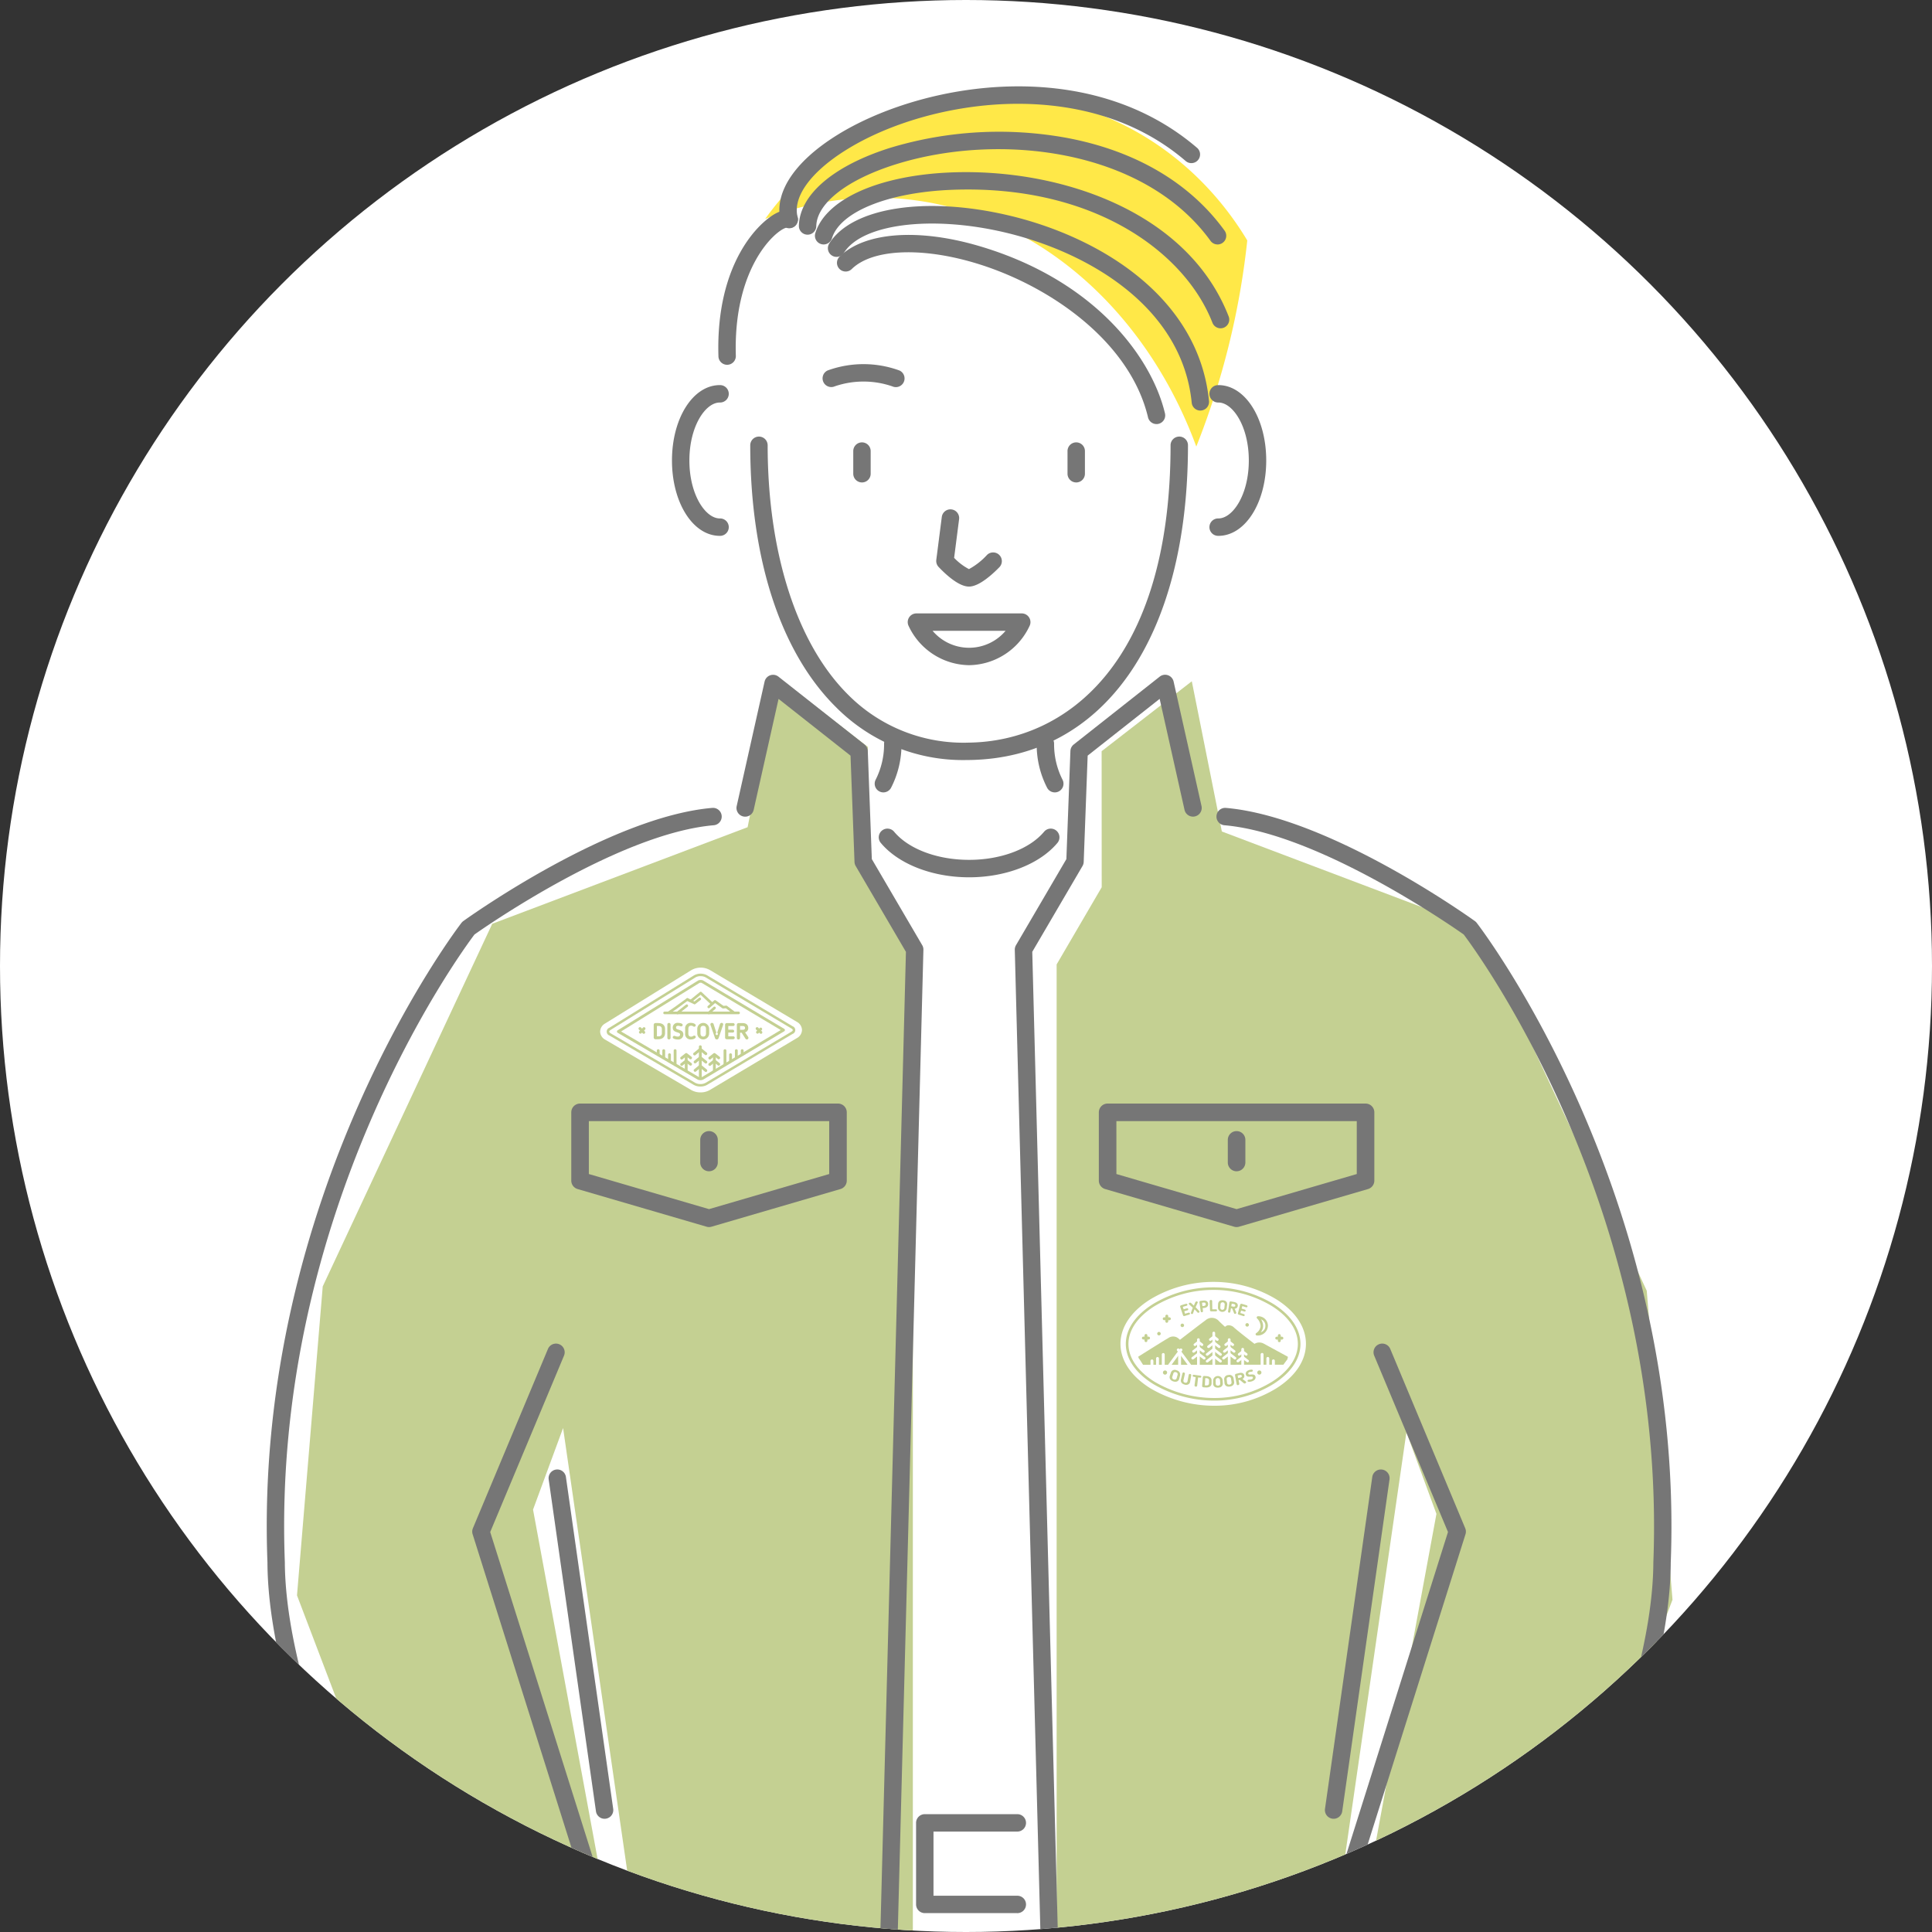 <svg xmlns="http://www.w3.org/2000/svg" xmlns:xlink="http://www.w3.org/1999/xlink" width="268" height="268" viewBox="0 0 268 268">
  <rect x="0" y="0" width="268" height="268" fill="#333333" stroke="none"/>
  <defs>
    <clipPath id="clip-path">
      <circle id="楕円形_214" data-name="楕円形 214" cx="134" cy="134" r="134" transform="translate(2425 -3358)" fill="#fff"/>
    </clipPath>
    <clipPath id="clip-path-2">
      <rect id="長方形_1536" data-name="長方形 1536" width="194.999" height="292.26" fill="none"/>
    </clipPath>
    <clipPath id="clip-path-3">
      <rect id="長方形_1874" data-name="長方形 1874" width="28.002" height="17.306" fill="none"/>
    </clipPath>
    <clipPath id="clip-path-4">
      <rect id="長方形_1875" data-name="長方形 1875" width="25.736" height="17.18" fill="none"/>
    </clipPath>
  </defs>
  <g id="グループ_2664" data-name="グループ 2664" transform="translate(-2385 3358)">
    <circle id="楕円形_309" data-name="楕円形 309" cx="134" cy="134" r="134" transform="translate(2385 -3358)" fill="#fff"/>
    <g id="マスクグループ_200" data-name="マスクグループ 200" transform="translate(-40)" clip-path="url(#clip-path)">
      <g id="グループ_2662" data-name="グループ 2662" transform="translate(1768.316 -3445.781)">
        <g id="グループ_2331" data-name="グループ 2331" transform="translate(693.684 99.76)">
          <path id="パス_2673" data-name="パス 2673" d="M134.9,106.6l.011,18.872-6.251,10.705V271.052h38.387l10.132-69.969,4.166,11.311-10.12,54.77,23.027,9.241,19.837-52.1-3.572-42.864L187,131.132l-35.422-13.394L147.41,96.9Z" transform="translate(-19.087 -14.375)" fill="#c4d092"/>
          <path id="パス_2674" data-name="パス 2674" d="M90.359,135.483v134.87H51.972L41.84,200.385,37.672,211.7l10.121,54.77-23.027,9.241L4.93,223.6,8.5,180.739l23.515-50.305,35.422-13.395L71.606,96.2l12.512,9.7-.011,18.872Z" transform="translate(-0.731 -14.272)" fill="#c4d092"/>
          <g id="グループ_2210" data-name="グループ 2210">
            <g id="グループ_2209" data-name="グループ 2209" clip-path="url(#clip-path-2)">
              <path id="パス_2675" data-name="パス 2675" d="M113.643,1.508c-13.241,0-25,6.714-32.463,17.113a41.6,41.6,0,0,1,15.344-2.954c19.9,0,36.988,14.205,44.465,34.522A108.7,108.7,0,0,0,148.061,21.6C140.809,9.524,128.109,1.508,113.643,1.508" transform="translate(-12.043 -0.224)" fill="#ffe848"/>
              <path id="パス_2677" data-name="パス 2677" d="M96.741,63.552a1.208,1.208,0,0,1-1.208-1.208V59.237a1.208,1.208,0,1,1,2.415,0v3.108a1.208,1.208,0,0,1-1.208,1.208" transform="translate(-14.172 -8.609)" fill="#767676"/>
              <path id="パス_2678" data-name="パス 2678" d="M154.795,69.571a1.208,1.208,0,1,1,0-2.415c2,0,4.221-3.3,4.221-8.04s-2.224-8.041-4.221-8.041a1.208,1.208,0,1,1,0-2.415c3.721,0,6.636,4.594,6.636,10.457s-2.915,10.455-6.636,10.455" transform="translate(-22.785 -7.219)" fill="#767676"/>
              <path id="パス_2679" data-name="パス 2679" d="M131.64,63.552a1.208,1.208,0,0,1-1.208-1.208V59.237a1.208,1.208,0,1,1,2.415,0v3.108a1.208,1.208,0,0,1-1.208,1.208" transform="translate(-19.35 -8.609)" fill="#767676"/>
              <path id="パス_2680" data-name="パス 2680" d="M108.7,101.908a24.776,24.776,0,0,1-18-7.283C83,87.032,78.754,74.1,78.754,58.213a1.208,1.208,0,0,1,2.415,0c0,15.015,4.09,27.661,11.222,34.694A22.532,22.532,0,0,0,109.1,99.491c13.517-.19,27.96-11.133,27.96-41.279a1.208,1.208,0,0,1,2.415,0c0,26.688-11.628,43.43-30.343,43.692-.143,0-.287,0-.43,0" transform="translate(-11.683 -8.457)" fill="#767676"/>
              <path id="パス_2681" data-name="パス 2681" d="M72.642,69.571c-3.721,0-6.636-4.593-6.636-10.455S68.921,48.66,72.642,48.66a1.208,1.208,0,1,1,0,2.415c-2,0-4.221,3.3-4.221,8.041s2.224,8.04,4.221,8.04a1.208,1.208,0,1,1,0,2.415" transform="translate(-9.792 -7.219)" fill="#767676"/>
              <path id="パス_2682" data-name="パス 2682" d="M100.7,48.432a1.207,1.207,0,0,1-.5-.107,12.3,12.3,0,0,0-7.979,0,1.207,1.207,0,0,1-.993-2.2,14.55,14.55,0,0,1,9.965,0,1.207,1.207,0,0,1-.5,2.308" transform="translate(-13.429 -6.712)" fill="#767676"/>
              <path id="パス_2683" data-name="パス 2683" d="M113.59,79.61c-1.421,0-3.246-1.7-4.213-2.724a1.208,1.208,0,0,1-.321-.984l.763-5.948a1.208,1.208,0,0,1,2.4.307l-.689,5.363a7.891,7.891,0,0,0,2.058,1.563,9.569,9.569,0,0,0,2.511-1.973,1.208,1.208,0,0,1,1.732,1.683c-.968,1-2.8,2.673-4.186,2.713h-.05" transform="translate(-16.177 -10.221)" fill="#767676"/>
              <path id="パス_2684" data-name="パス 2684" d="M84.863,19.653a1.209,1.209,0,0,1-1.168-.9c-1.013-3.9,1.823-8.261,7.777-11.973C103-.416,126.135-4.62,141.458,8.545a1.208,1.208,0,0,1-1.574,1.832c-8.043-6.911-17.819-8.131-24.606-7.938-8.063.229-16.485,2.616-22.529,6.385-4.924,3.07-7.436,6.553-6.718,9.318a1.209,1.209,0,0,1-1.169,1.511" transform="translate(-12.386 0)" fill="#767676"/>
              <path id="パス_2685" data-name="パス 2685" d="M144.754,23.027a1.205,1.205,0,0,1-.978-.5C134.47,9.684,114.357,7.464,100.157,11.9c-6.757,2.109-11,5.4-11.068,8.592a1.207,1.207,0,0,1-2.414-.054c.095-4.326,4.865-8.379,12.762-10.843a52.272,52.272,0,0,1,24.24-1.381c9.59,1.762,17.217,6.224,22.053,12.9a1.208,1.208,0,0,1-.976,1.916" transform="translate(-12.858 -1.097)" fill="#767676"/>
              <path id="パス_2686" data-name="パス 2686" d="M145.557,35.635a1.208,1.208,0,0,1-1.125-.769c-3.78-9.71-16.364-19.169-36.045-18.445-8.88.331-15.606,3.035-16.735,6.728a1.207,1.207,0,0,1-2.309-.705c1.451-4.749,8.892-8.06,18.954-8.436,15.026-.558,32.708,5.4,38.385,19.981a1.208,1.208,0,0,1-1.125,1.646" transform="translate(-13.246 -2.073)" fill="#767676"/>
              <path id="パス_2687" data-name="パス 2687" d="M143.069,47.866a1.206,1.206,0,0,1-1.2-1.088c-1.32-13.265-14.313-20.915-26.031-23.65-10.162-2.372-19.709-1.147-22.207,2.853A1.207,1.207,0,0,1,91.584,24.7c3.115-4.994,13.316-6.61,24.8-3.927,12.532,2.925,26.439,11.23,27.884,25.762a1.206,1.206,0,0,1-1.081,1.321,1.18,1.18,0,0,1-.122.007" transform="translate(-13.559 -2.892)" fill="#767676"/>
              <path id="パス_2688" data-name="パス 2688" d="M137.207,50.435a1.207,1.207,0,0,1-1.174-.928C133.481,38.776,121.99,30.971,111.734,28c-7.42-2.152-14.008-1.789-16.785.916a1.207,1.207,0,1,1-1.685-1.728c3.442-3.355,10.778-3.932,19.143-1.507,16.2,4.7,24.12,15.473,25.975,23.27a1.206,1.206,0,0,1-.9,1.454,1.222,1.222,0,0,1-.28.033" transform="translate(-13.782 -3.589)" fill="#767676"/>
              <path id="パス_2689" data-name="パス 2689" d="M74.776,41.615a1.207,1.207,0,0,1-1.206-1.171c-.4-13.083,5.789-18.839,8.206-19.953,1.281-.59,2.025-.279,2.425.084A1.207,1.207,0,0,1,82.969,22.6c-1.558.416-7.357,5.592-6.985,17.771a1.209,1.209,0,0,1-1.17,1.243h-.037" transform="translate(-10.911 -2.991)" fill="#767676"/>
              <path id="パス_2690" data-name="パス 2690" d="M112.918,93.027a9.4,9.4,0,0,1-8.389-5.441,1.207,1.207,0,0,1,1.083-1.74h14.611a1.208,1.208,0,0,1,1.084,1.74,9.4,9.4,0,0,1-8.39,5.441m-5.061-4.766a6.624,6.624,0,0,0,10.123,0Z" transform="translate(-15.489 -12.735)" fill="#767676"/>
              <path id="パス_2691" data-name="パス 2691" d="M161.194,272.115H126.623a1.208,1.208,0,0,1-1.207-1.176L121.844,134a1.21,1.21,0,0,1,.164-.641L129,121.412l.56-15a1.211,1.211,0,0,1,.46-.9L141.949,96.1a1.207,1.207,0,0,1,1.926.685l3.87,17.265a1.207,1.207,0,1,1-2.356.527l-3.45-15.393-9.986,7.873-.55,14.744a1.2,1.2,0,0,1-.164.565l-6.971,11.907L127.8,269.7h33.395a1.208,1.208,0,0,1,0,2.415" transform="translate(-18.076 -14.219)" fill="#767676"/>
              <path id="パス_2692" data-name="パス 2692" d="M197.089,280.682a1.2,1.2,0,0,1-.4-.069l-25.572-9a1.207,1.207,0,0,1-.75-1.5l16.442-52.143-10.235-24.465a1.207,1.207,0,1,1,2.227-.932L189.2,217.448a1.208,1.208,0,0,1,.037.829l-16.223,51.45L196.524,278c2.987-5.505,18.677-35.391,18.772-55.826,1.877-48.793-24.43-84.605-26.306-87.089-1.811-1.277-20.2-14.032-33.19-15.155a1.207,1.207,0,1,1,.208-2.405c14.275,1.233,33.715,15.112,34.535,15.7a1.2,1.2,0,0,1,.246.237c.289.369,28.89,37.553,26.92,88.762-.044,9.682-3.356,22.386-9.843,37.72a221.779,221.779,0,0,1-9.727,20.126,1.205,1.205,0,0,1-1.051.615" transform="translate(-22.949 -17.433)" fill="#767676"/>
              <path id="パス_2693" data-name="パス 2693" d="M180.959,337.47c-6.5,0-12.29-4.095-14.176-5.579-1.622.738-5.388,2.092-8.011.227-1.318-.939-2.377-4.052,4.675-14.36-1.957-.6-4.859-1.87-5.542-4.29a2.712,2.712,0,0,1,.422-2.281c1.974-3.022,10.228-5.689,15.178-6.377a1.208,1.208,0,1,1,.333,2.392c-4.963.69-12.162,3.273-13.49,5.3a.531.531,0,0,0-.12.3c.5,1.756,4.175,2.785,5.423,3.007a1.207,1.207,0,0,1,.775,1.888c-3.878,5.453-6.845,11.4-6.223,12.474,1.673,1.184,5.022-.158,6.168-.778a1.21,1.21,0,0,1,1.369.152c.084.074,8.5,7.318,16.433,5.071,3.981-1.278,6.985-14.177,7.933-22a1.207,1.207,0,1,1,2.4.291c-.27,2.229-2.835,21.843-9.631,24.025a14.336,14.336,0,0,1-3.915.532" transform="translate(-23.412 -45.218)" fill="#767676"/>
              <path id="パス_2694" data-name="パス 2694" d="M173.564,273.737a1.187,1.187,0,0,1-.172-.013,1.206,1.206,0,0,1-1.025-1.365l6.559-46.038a1.207,1.207,0,0,1,2.391.341L174.758,272.7a1.207,1.207,0,0,1-1.193,1.037" transform="translate(-25.569 -33.421)" fill="#767676"/>
              <path id="パス_2695" data-name="パス 2695" d="M95.114,272.115H60.543a1.208,1.208,0,0,1,0-2.415H93.937l3.533-135.423L90.5,122.37a1.189,1.189,0,0,1-.164-.565l-.551-14.744L79.8,99.189l-3.451,15.393a1.207,1.207,0,1,1-2.356-.527l3.87-17.265a1.207,1.207,0,0,1,1.926-.685l11.93,9.406a1.212,1.212,0,0,1,.459.9l.56,15,6.992,11.943a1.21,1.21,0,0,1,.164.641L96.32,270.939a1.207,1.207,0,0,1-1.207,1.176" transform="translate(-8.802 -14.219)" fill="#767676"/>
              <path id="パス_2696" data-name="パス 2696" d="M20.72,280.682a1.205,1.205,0,0,1-1.051-.615,221.775,221.775,0,0,1-9.728-20.126C3.455,244.607.143,231.9.1,222.182c-1.968-51.17,26.633-88.353,26.921-88.722a1.2,1.2,0,0,1,.246-.237c.82-.59,20.26-14.469,34.534-15.7a1.207,1.207,0,1,1,.209,2.405c-13,1.124-31.38,13.878-33.19,15.155C26.946,137.56.635,173.373,2.511,222.129c.1,20.48,15.786,50.363,18.774,55.867l23.5-8.269-16.223-51.45a1.208,1.208,0,0,1,.037-.829L39.01,192.575a1.207,1.207,0,1,1,2.227.932L31,217.972l16.442,52.143a1.207,1.207,0,0,1-.75,1.5l-25.572,9a1.2,1.2,0,0,1-.4.069" transform="translate(0 -17.433)" fill="#767676"/>
              <path id="パス_2697" data-name="パス 2697" d="M41.46,337.478a14.274,14.274,0,0,1-3.884-.527c-6.837-2.194-9.4-21.809-9.672-24.038a1.207,1.207,0,1,1,2.4-.291c.95,7.828,3.955,20.727,7.974,22.018,7.89,2.226,16.307-5.009,16.393-5.084a1.208,1.208,0,0,1,1.371-.151c1.145.619,4.493,1.961,6.2.745.589-1.043-2.376-6.989-6.255-12.443a1.208,1.208,0,0,1,.774-1.888c1.249-.221,4.928-1.25,5.424-3.007a.514.514,0,0,0-.12-.3c-1.328-2.033-8.528-4.617-13.49-5.306a1.207,1.207,0,0,1,.332-2.391c4.951.687,13.2,3.354,15.18,6.376a2.719,2.719,0,0,1,.422,2.282c-.685,2.419-3.586,3.693-5.544,4.29,3.415,5.008,7.591,12.284,4.676,14.359-2.621,1.863-6.388.511-8.011-.228-1.886,1.486-7.681,5.587-14.165,5.587" transform="translate(-4.138 -45.218)" fill="#767676"/>
              <path id="パス_2698" data-name="パス 2698" d="M53.674,273.737a1.207,1.207,0,0,1-1.193-1.037l-6.559-46.038a1.207,1.207,0,0,1,2.391-.342l6.559,46.038a1.206,1.206,0,0,1-1.025,1.365,1.187,1.187,0,0,1-.172.013" transform="translate(-6.811 -33.421)" fill="#767676"/>
              <path id="パス_2699" data-name="パス 2699" d="M127.924,113.606a1.2,1.2,0,0,1-1.066-.64,13.112,13.112,0,0,1-1.448-6.148,1.208,1.208,0,0,1,2.415,0,10.853,10.853,0,0,0,1.163,5.014,1.208,1.208,0,0,1-1.065,1.775" transform="translate(-18.605 -15.667)" fill="#767676"/>
              <path id="パス_2700" data-name="パス 2700" d="M100.23,113.606a1.208,1.208,0,0,1-1.065-1.775,10.848,10.848,0,0,0,1.162-5.014,1.208,1.208,0,0,1,2.415,0,13.116,13.116,0,0,1-1.447,6.148,1.207,1.207,0,0,1-1.066.64" transform="translate(-14.69 -15.667)" fill="#767676"/>
              <path id="パス_2701" data-name="パス 2701" d="M112.218,127.652c-5.1,0-9.79-1.828-12.251-4.772a1.207,1.207,0,0,1,1.853-1.548c2.014,2.408,6,3.9,10.4,3.9s8.384-1.5,10.4-3.9a1.207,1.207,0,0,1,1.853,1.548c-2.461,2.943-7.156,4.772-12.251,4.772" transform="translate(-14.789 -17.935)" fill="#767676"/>
              <path id="パス_2702" data-name="パス 2702" d="M119.773,295.151h-12.8a1.207,1.207,0,0,1-1.208-1.208V282.633a1.207,1.207,0,0,1,1.208-1.208h12.8a1.208,1.208,0,1,1,0,2.415H108.181v8.9h11.592a1.208,1.208,0,1,1,0,2.415" transform="translate(-15.69 -41.75)" fill="#767676"/>
              <g id="グループ_2632" data-name="グループ 2632" transform="translate(42.246 141.103)">
                <path id="パス_4440" data-name="パス 4440" d="M913.526,227.32a1.218,1.218,0,0,1-1.218-1.218v-3.137a1.218,1.218,0,1,1,2.436,0V226.1a1.218,1.218,0,0,1-1.218,1.218" transform="translate(-894.42 -217.927)" fill="#767676"/>
                <path id="パス_4441" data-name="パス 4441" d="M910.605,234.435a1.189,1.189,0,0,1-.342-.05l-17.889-5.224a1.218,1.218,0,0,1-.877-1.17v-9.47a1.218,1.218,0,0,1,1.218-1.218h35.779a1.218,1.218,0,0,1,1.218,1.218v9.47a1.218,1.218,0,0,1-.876,1.17l-17.889,5.224a1.187,1.187,0,0,1-.341.05m-16.672-7.357,16.672,4.869,16.67-4.869V219.74H893.933Z" transform="translate(-891.497 -217.303)" fill="#767676"/>
                <path id="パス_4442" data-name="パス 4442" d="M998.659,227.32a1.218,1.218,0,0,1-1.218-1.218v-3.137a1.218,1.218,0,1,1,2.436,0V226.1a1.218,1.218,0,0,1-1.218,1.218" transform="translate(-906.37 -217.927)" fill="#767676"/>
                <path id="パス_4443" data-name="パス 4443" d="M995.739,234.435a1.189,1.189,0,0,1-.342-.05l-17.889-5.224a1.218,1.218,0,0,1-.877-1.17v-9.47a1.218,1.218,0,0,1,1.218-1.218h35.78a1.218,1.218,0,0,1,1.218,1.218v9.47a1.218,1.218,0,0,1-.876,1.17l-17.89,5.224a1.188,1.188,0,0,1-.341.05m-16.672-7.357,16.672,4.869,16.671-4.869V219.74H979.066Z" transform="translate(-903.45 -217.303)" fill="#767676"/>
              </g>
            </g>
          </g>
        </g>
        <g id="グループ_2660" data-name="グループ 2660" transform="translate(739.932 222.007)">
          <g id="グループ_2654" data-name="グループ 2654" clip-path="url(#clip-path-3)">
            <path id="パス_4452" data-name="パス 4452" d="M13.919,17.306a2.518,2.518,0,0,1-1.254-.313L.715,10A1.325,1.325,0,0,1,0,8.885,1.325,1.325,0,0,1,.687,7.752L12.665.338A2.609,2.609,0,0,1,15.194.316L27.3,7.529A1.319,1.319,0,0,1,28,8.65,1.319,1.319,0,0,1,27.3,9.771l-12.1,7.212a2.523,2.523,0,0,1-1.274.323Z" transform="translate(0.001)" fill="#fff"/>
            <path id="パス_4453" data-name="パス 4453" d="M39.12,39.514h0a1.828,1.828,0,0,1-.9-.216l-11.73-6.865a.572.572,0,0,1-.013-1.068l11.757-7.278a1.9,1.9,0,0,1,1.793-.015l11.88,7.08a.565.565,0,0,1,0,1.06L40.03,39.29a1.833,1.833,0,0,1-.911.223M39.15,24.2a1.426,1.426,0,0,0-.728.18L26.665,31.662c-.091.056-.2.152-.195.237s.109.178.2.232L38.4,39a1.472,1.472,0,0,0,.719.168h0a1.477,1.477,0,0,0,.732-.174l11.88-7.08c.091-.054.2-.147.2-.23s-.106-.175-.2-.23l-11.88-7.08a1.415,1.415,0,0,0-.7-.168" transform="translate(-25.207 -23.02)" fill="#c4d092"/>
            <path id="パス_4455" data-name="パス 4455" d="M213.311,222.231h-.359A.243.243,0,0,1,212.7,222v-1.787a.243.243,0,0,1,.248-.229h.359c.719,0,.967.394.967.836v.547c0,.448-.245.862-.967.862m.522-1.409c0-.242-.124-.433-.468-.433h-.216v1.438h.216a.415.415,0,0,0,.468-.458Z" transform="translate(-205.268 -212.295)" fill="#c4d092"/>
            <path id="パス_4456" data-name="パス 4456" d="M266.741,219.462a.224.224,0,0,1,.445,0v1.892a.224.224,0,0,1-.445,0Z" transform="translate(-257.416 -211.593)" fill="#c4d092"/>
            <path id="パス_4457" data-name="パス 4457" d="M289,220.664c-.067-.029-.146-.057-.232-.086-.312-.1-.649-.2-.649-.662a.65.65,0,0,1,.738-.658c.188,0,.639.048.639.286a.206.206,0,0,1-.223.2.528.528,0,0,1-.156-.035.632.632,0,0,0-.242-.048c-.156,0-.3.054-.3.242a.211.211,0,0,0,.134.213,1.214,1.214,0,0,0,.229.086c.312.1.652.207.652.658a.7.7,0,0,1-.792.7c-.235,0-.681-.083-.681-.305a.21.21,0,0,1,.21-.2.477.477,0,0,1,.159.038.924.924,0,0,0,.315.064c.219,0,.331-.1.331-.274a.207.207,0,0,0-.13-.216" transform="translate(-278.045 -211.593)" fill="#c4d092"/>
            <path id="パス_4458" data-name="パス 4458" d="M337.777,220.721c0,.274.1.445.382.445a.467.467,0,0,0,.264-.076l.032-.019a.207.207,0,0,1,.137-.048.2.2,0,0,1,.21.191c0,.184-.321.34-.658.34a.742.742,0,0,1-.811-.833v-.63a.742.742,0,0,1,.811-.833c.337,0,.658.156.658.34a.2.2,0,0,1-.21.191.207.207,0,0,1-.137-.048l-.032-.019a.467.467,0,0,0-.264-.076c-.286,0-.382.172-.382.445Z" transform="translate(-325.539 -211.593)" fill="#c4d092"/>
            <path id="パス_4459" data-name="パス 4459" d="M385.365,220.721v-.63a.827.827,0,1,1,1.654,0v.63a.827.827,0,1,1-1.654,0m.445-.63v.63c0,.254.121.433.382.433s.382-.178.382-.433v-.63c0-.258-.1-.429-.382-.429s-.382.172-.382.429" transform="translate(-371.892 -211.593)" fill="#c4d092"/>
            <path id="パス_4460" data-name="パス 4460" d="M438.821,219.408a.245.245,0,0,1,.216-.15.21.21,0,0,1,.229.2.267.267,0,0,1-.009.07l-.62,1.81c-.045.127-.108.216-.261.216s-.216-.092-.258-.216l-.62-1.81a.264.264,0,0,1-.01-.07.213.213,0,0,1,.229-.2.238.238,0,0,1,.21.15l.391,1.228a.161.161,0,1,0,.114,0Z" transform="translate(-422.193 -211.593)" fill="#c4d092"/>
            <path id="パス_4461" data-name="パス 4461" d="M496.939,222.319H496.1c-.156,0-.3-.054-.3-.226V220.3a.242.242,0,0,1,.245-.226h.862a.218.218,0,0,1,.223.207.209.209,0,0,1-.223.2h-.662v.512h.6a.214.214,0,0,1,.219.2.209.209,0,0,1-.219.2h-.6v.518h.693a.2.2,0,1,1,0,.4" transform="translate(-478.467 -212.383)" fill="#c4d092"/>
            <path id="パス_4462" data-name="パス 4462" d="M543.7,221.362l.436.655a.219.219,0,0,1-.194.328.216.216,0,0,1-.188-.1l-.534-.836H543v.728a.224.224,0,0,1-.226.21.218.218,0,0,1-.219-.21v-1.832a.239.239,0,0,1,.242-.229h.553c.6,0,.789.34.789.674a.6.6,0,0,1-.442.611m-.359-.881H543v.528h.356c.219,0,.337-.092.337-.258,0-.134-.067-.27-.356-.27" transform="translate(-523.591 -212.383)" fill="#c4d092"/>
            <path id="パス_4463" data-name="パス 4463" d="M89.906,55.746l-2.064-1.23-9.2-5.485-.01-.006a.757.757,0,0,0-.32-.06.786.786,0,0,0-.333.063l-.011.006-8.853,5.481L66.79,55.952a.2.2,0,0,0,0,.335l2.28,1.334L77.924,62.8l.008,0a.81.81,0,0,0,.345.064.83.83,0,0,0,.35-.066l.009,0,8.687-5.177,2.584-1.54a.2.2,0,0,0,0-.336m-3.348,1.876-2.285,1.362-.391.233-.423.252-.391.233-.407.243-.391.233-.386.23-.391.233-1.083.646-.391.233-1.556.927-.015.009a.565.565,0,0,1-.17.022.547.547,0,0,1-.166-.021l-.04-.023-1.564-.915-.391-.229-1.152-.674-.391-.229-.386-.225-.391-.229-.407-.238L73,59.465l-.373-.218-.391-.229-2.386-1.4-2.577-1.508,2.581-1.6,8.3-5.14a.52.52,0,0,1,.152-.02.5.5,0,0,1,.143.018l8.627,5.141,2.346,1.4Z" transform="translate(-64.366 -47.253)" fill="#c4d092"/>
            <path id="パス_4464" data-name="パス 4464" d="M392.21,311.961a.2.2,0,0,1-.2-.2V307.44a.2.2,0,0,1,.391,0v4.325a.2.2,0,0,1-.2.2" transform="translate(-378.309 -296.504)" fill="#c4d092"/>
            <path id="パス_4465" data-name="パス 4465" d="M372.028,319.234a.194.194,0,0,1-.123-.044l-.646-.525-.634.524a.2.2,0,1,1-.249-.3l.758-.626a.2.2,0,0,1,.248,0l.77.626a.2.2,0,0,1-.123.347" transform="translate(-357.359 -307.092)" fill="#c4d092"/>
            <path id="パス_4466" data-name="パス 4466" d="M372.028,352.472a.194.194,0,0,1-.123-.044l-.646-.525-.634.524a.2.2,0,0,1-.249-.3l.758-.626a.2.2,0,0,1,.248,0l.77.626a.2.2,0,0,1-.123.347" transform="translate(-357.359 -339.168)" fill="#c4d092"/>
            <path id="パス_4467" data-name="パス 4467" d="M372.028,385.979a.194.194,0,0,1-.123-.044l-.646-.525-.634.524a.2.2,0,0,1-.249-.3l.758-.626a.2.2,0,0,1,.248,0l.77.626a.2.2,0,0,1-.123.347" transform="translate(-357.359 -371.504)" fill="#c4d092"/>
            <path id="パス_4468" data-name="パス 4468" d="M336.289,343.108a.2.2,0,0,1-.2-.2v-2.218a.2.2,0,0,1,.391,0v2.218a.2.2,0,0,1-.2.2" transform="translate(-324.343 -328.595)" fill="#c4d092"/>
            <path id="パス_4469" data-name="パス 4469" d="M320.358,339.785a.194.194,0,0,1-.12-.041l-.487-.38-.478.379a.2.2,0,1,1-.243-.306l.6-.475a.2.2,0,0,1,.242,0l.608.475a.2.2,0,0,1-.121.349" transform="translate(-307.805 -327.07)" fill="#c4d092"/>
            <path id="パス_4470" data-name="パス 4470" d="M320.358,365.035a.194.194,0,0,1-.12-.041l-.487-.381-.478.38a.2.2,0,1,1-.243-.306l.6-.475a.2.2,0,0,1,.242,0l.608.475a.2.2,0,0,1-.121.349" transform="translate(-307.805 -351.437)" fill="#c4d092"/>
            <path id="パス_4471" data-name="パス 4471" d="M447.9,343.108a.2.2,0,0,1-.2-.2v-2.218a.2.2,0,0,1,.391,0v2.218a.2.2,0,0,1-.2.2" transform="translate(-432.048 -328.595)" fill="#c4d092"/>
            <path id="パス_4472" data-name="パス 4472" d="M431.965,339.785a.194.194,0,0,1-.12-.041l-.487-.38-.478.379a.2.2,0,1,1-.243-.306l.6-.475a.2.2,0,0,1,.242,0l.608.475a.2.2,0,0,1-.121.349" transform="translate(-415.51 -327.07)" fill="#c4d092"/>
            <path id="パス_4473" data-name="パス 4473" d="M431.965,365.035a.194.194,0,0,1-.12-.041l-.487-.381-.478.38a.2.2,0,1,1-.243-.306l.6-.475a.2.2,0,0,1,.242,0l.608.475a.2.2,0,0,1-.121.349" transform="translate(-415.51 -351.437)" fill="#c4d092"/>
            <path id="パス_4474" data-name="パス 4474" d="M292.173,325.232a.2.2,0,0,1-.2-.2v-1.962a.2.2,0,0,1,.391,0v1.962a.2.2,0,0,1-.2.2" transform="translate(-281.769 -311.591)" fill="#c4d092"/>
            <path id="パス_4475" data-name="パス 4475" d="M247.128,324.285a.2.2,0,0,1-.2-.2v-1.014a.2.2,0,0,1,.391,0v1.014a.2.2,0,0,1-.2.2" transform="translate(-238.3 -311.592)" fill="#c4d092"/>
            <path id="パス_4476" data-name="パス 4476" d="M269.961,340.354a.2.2,0,0,1-.2-.2v-.927a.2.2,0,0,1,.391,0v.927a.2.2,0,0,1-.2.2" transform="translate(-260.334 -327.183)" fill="#c4d092"/>
            <path id="パス_4477" data-name="パス 4477" d="M225.277,323.831a.2.2,0,0,1-.2-.2v-.561a.2.2,0,0,1,.391,0v.561a.2.2,0,0,1-.2.2" transform="translate(-217.212 -311.591)" fill="#c4d092"/>
            <path id="パス_4478" data-name="パス 4478" d="M490.071,325.232a.2.2,0,0,1-.2-.2v-1.962a.2.2,0,0,1,.391,0v1.962a.2.2,0,0,1-.2.2" transform="translate(-472.749 -311.591)" fill="#c4d092"/>
            <path id="パス_4479" data-name="パス 4479" d="M535.117,324.285a.2.2,0,0,1-.2-.2v-1.014a.2.2,0,0,1,.391,0v1.014a.2.2,0,0,1-.2.2" transform="translate(-516.22 -311.592)" fill="#c4d092"/>
            <path id="パス_4480" data-name="パス 4480" d="M558.417,323.831a.2.2,0,0,1-.2-.2v-.561a.2.2,0,0,1,.391,0v.561a.2.2,0,0,1-.2.2" transform="translate(-538.706 -311.591)" fill="#c4d092"/>
            <path id="パス_4481" data-name="パス 4481" d="M512.284,340.354a.2.2,0,0,1-.2-.2v-.927a.2.2,0,0,1,.391,0v.927a.2.2,0,0,1-.2.2" transform="translate(-494.186 -327.183)" fill="#c4d092"/>
            <path id="パス_4482" data-name="パス 4482" d="M341.931,121.968a.181.181,0,0,1-.079-.018l-.975-.474a.181.181,0,1,1,.158-.326l.975.474a.181.181,0,0,1-.079.344" transform="translate(-328.862 -116.897)" fill="#c4d092"/>
            <path id="パス_4483" data-name="パス 4483" d="M268.973,98.9a.181.181,0,0,1-.1-.331l.841-.575,1.637-1.186a.256.256,0,0,1,.2-.058l.386.194,1.291-1.046a.181.181,0,0,1,.238.008l1.528,1.425a.181.181,0,1,1-.247.265l-1.412-1.317-1.25,1.013a.182.182,0,0,1-.179.028l-.4-.19-1.581,1.16-.845.578a.18.18,0,0,1-.1.032" transform="translate(-259.394 -92.511)" fill="#c4d092"/>
            <path id="パス_4484" data-name="パス 4484" d="M429.353,130.79a.181.181,0,0,1-.109-.037l-.954-.721-.366.031a.182.182,0,0,1-.12-.033l-1.006-.716-.759.668a.181.181,0,1,1-.239-.272l.867-.762a.181.181,0,0,1,.225-.012l1.069.761.369-.031a.181.181,0,0,1,.124.036l1.01.762a.181.181,0,0,1-.109.326" transform="translate(-410.852 -124.396)" fill="#c4d092"/>
            <path id="パス_4485" data-name="パス 4485" d="M261.007,174.85H250.743a.181.181,0,0,1,0-.363h10.264a.181.181,0,0,1,0,.363" transform="translate(-241.802 -168.387)" fill="#c4d092"/>
            <path id="パス_4486" data-name="パス 4486" d="M302.238,147.125a.181.181,0,0,1-.112-.324l1.276-1a.181.181,0,0,1,.224.285l-1.276,1a.181.181,0,0,1-.112.039" transform="translate(-291.496 -140.662)" fill="#c4d092"/>
            <path id="パス_4487" data-name="パス 4487" d="M370.337,119.887a.181.181,0,0,1-.112-.324l.7-.55a.181.181,0,0,1,.223.286l-.7.55a.181.181,0,0,1-.111.038" transform="translate(-357.215 -114.815)" fill="#c4d092"/>
            <path id="パス_4488" data-name="パス 4488" d="M426.279,155.672a.181.181,0,0,1-.12-.317l.786-.695a.181.181,0,1,1,.24.272l-.786.695a.181.181,0,0,1-.12.045" transform="translate(-411.202 -149.209)" fill="#c4d092"/>
            <path id="パス_4489" data-name="パス 4489" d="M619.079,238.078a.2.2,0,0,1-.276,0l-.5-.5a.2.2,0,1,1,.276-.277l.5.5a.2.2,0,0,1,0,.277" transform="translate(-596.635 -228.955)" fill="#c4d092"/>
            <path id="パス_4490" data-name="パス 4490" d="M619.084,237.577l-.5.5a.2.2,0,0,1-.277-.276l.5-.5a.2.2,0,0,1,.277.276" transform="translate(-596.641 -228.949)" fill="#c4d092"/>
            <path id="パス_4491" data-name="パス 4491" d="M154.368,238.078a.2.2,0,0,1-.277,0l-.5-.5a.2.2,0,1,1,.276-.277l.5.5a.2.2,0,0,1,0,.277" transform="translate(-148.171 -228.955)" fill="#c4d092"/>
            <path id="パス_4492" data-name="パス 4492" d="M154.373,237.577l-.5.5a.2.2,0,0,1-.277-.276l.5-.5a.2.2,0,1,1,.277.276" transform="translate(-148.176 -228.949)" fill="#c4d092"/>
          </g>
        </g>
        <g id="グループ_2661" data-name="グループ 2661" transform="translate(812.112 265.6)">
          <g id="グループ_2656" data-name="グループ 2656" clip-path="url(#clip-path-4)">
            <path id="パス_4493" data-name="パス 4493" d="M13.046,17.18a17.477,17.477,0,0,1-8.9-2.42C1.471,13.092,0,10.9,0,8.59s1.471-4.5,4.142-6.17A16.965,16.965,0,0,1,12.9,0a16.8,16.8,0,0,1,8.728,2.422c2.646,1.665,4.1,3.856,4.1,6.168s-1.457,4.5-4.1,6.168a16.3,16.3,0,0,1-8.587,2.422" fill="#fff"/>
            <path id="パス_4494" data-name="パス 4494" d="M33.048,36.6a16.676,16.676,0,0,1-8.493-2.3c-2.448-1.529-3.8-3.5-3.8-5.554s1.348-4.025,3.8-5.554a16.17,16.17,0,0,1,8.352-2.3,16,16,0,0,1,8.316,2.3c2.425,1.526,3.76,3.5,3.76,5.554s-1.335,4.028-3.76,5.554a15.52,15.52,0,0,1-8.176,2.3m-.14-15.352a15.8,15.8,0,0,0-8.161,2.248c-2.338,1.46-3.626,3.324-3.626,5.247s1.288,3.787,3.626,5.247a16.3,16.3,0,0,0,8.3,2.248,15.154,15.154,0,0,0,7.983-2.248c2.316-1.457,3.591-3.321,3.591-5.248s-1.275-3.79-3.591-5.248a15.631,15.631,0,0,0-8.123-2.247" transform="translate(-20.015 -20.134)" fill="#c4d092"/>
            <path id="パス_4495" data-name="パス 4495" d="M523.249,135.5a.175.175,0,0,1-.1-.315,1.331,1.331,0,0,0,.622-.968,1.59,1.59,0,0,0-.49-1.081.175.175,0,0,1,.119-.3,1.323,1.323,0,0,1,1.385,1.354,1.4,1.4,0,0,1-1.531,1.313m.581-2.231a1.651,1.651,0,0,1,.285.964,1.414,1.414,0,0,1-.325.816.876.876,0,0,0,.639-.863.9.9,0,0,0-.6-.918" transform="translate(-504.334 -128.069)" fill="#c4d092"/>
            <path id="パス_4496" data-name="パス 4496" d="M173.992,128.223a.2.2,0,0,1-.2-.2V127.3a.2.2,0,1,1,.4,0v.718a.2.2,0,0,1-.2.2" transform="translate(-167.566 -122.55)" fill="#c4d092"/>
            <path id="パス_4497" data-name="パス 4497" d="M164.684,137.531h-.718a.2.2,0,1,1,0-.4h.718a.2.2,0,1,1,0,.4" transform="translate(-157.898 -132.217)" fill="#c4d092"/>
            <path id="パス_4498" data-name="パス 4498" d="M93.288,202.949a.2.2,0,0,1-.2-.2v-.718a.2.2,0,0,1,.4,0v.718a.2.2,0,0,1-.2.2" transform="translate(-89.753 -194.599)" fill="#c4d092"/>
            <path id="パス_4499" data-name="パス 4499" d="M83.981,212.256h-.718a.2.2,0,1,1,0-.4h.718a.2.2,0,1,1,0,.4" transform="translate(-80.086 -204.265)" fill="#c4d092"/>
            <path id="パス_4500" data-name="パス 4500" d="M609.616,203.291a.2.2,0,0,1-.2-.2v-.718a.2.2,0,1,1,.4,0v.718a.2.2,0,0,1-.2.2" transform="translate(-587.583 -194.929)" fill="#c4d092"/>
            <path id="パス_4501" data-name="パス 4501" d="M600.31,212.6h-.718a.2.2,0,1,1,0-.4h.718a.2.2,0,0,1,0,.4" transform="translate(-577.917 -204.596)" fill="#c4d092"/>
            <path id="パス_4502" data-name="パス 4502" d="M233.216,161.765a.242.242,0,1,0-.242.242.242.242,0,0,0,.242-.242" transform="translate(-224.394 -155.736)" fill="#c4d092"/>
            <path id="パス_4503" data-name="パス 4503" d="M142.758,193.925a.242.242,0,1,0-.242.242.242.242,0,0,0,.242-.242" transform="translate(-137.177 -186.744)" fill="#c4d092"/>
            <path id="パス_4504" data-name="パス 4504" d="M71.146,152.032l-.6-.952,3.944-2.373a2.311,2.311,0,0,1,.96-.382c.34.024.829.56.829.56l3.712-2.873a1.151,1.151,0,0,1,1.418,0,7.891,7.891,0,0,1,1.072,1.066s.331-.5.7-.336,3.377,2.629,3.377,2.629a1.125,1.125,0,0,1,1.017-.158c.613.184,3.649,1.984,3.649,1.984l-.611.827Z" transform="translate(-68.017 -140.534)" fill="#c4d092"/>
            <path id="パス_4505" data-name="パス 4505" d="M484.236,159.96a.242.242,0,1,0-.242.242.242.242,0,0,0,.242-.242" transform="translate(-466.421 -153.996)" fill="#c4d092"/>
            <path id="パス_4506" data-name="パス 4506" d="M89.185,145.17q-.054.111-.116.221a.2.2,0,0,1-.168-.011l-.172-.094c-.648-.352-2.919-1.586-3.106-1.689a.881.881,0,0,0-.957.087.2.2,0,0,1-.25,0c-.021-.016-2.119-1.619-2.948-2.343a.722.722,0,0,0-.549-.243.408.408,0,0,0-.253.208.2.2,0,0,1-.14.105.2.2,0,0,1-.171-.046c-.006-.005-.6-.535-1.012-.944a.908.908,0,0,0-1.365-.078c-.793.57-3.648,2.777-3.677,2.8a.2.2,0,0,1-.144.04.2.2,0,0,1-.132-.069,1.968,1.968,0,0,0-.428-.378c-.177-.1-.362-.163-.845.1-.463.254-3.005,1.852-3.878,2.4l-.293.185h0q-.1-.167-.175-.333l.3-.187c.914-.575,3.385-2.127,3.855-2.386a1.156,1.156,0,0,1,1.242-.1,2.015,2.015,0,0,1,.4.324c.6-.46,2.848-2.2,3.542-2.7a1.3,1.3,0,0,1,1.882.118c.273.271.629.6.833.783a.721.721,0,0,1,.378-.212,1.065,1.065,0,0,1,.894.333c.708.618,2.36,1.891,2.812,2.238a1.276,1.276,0,0,1,1.275-.035c.184.1,2.411,1.311,3.085,1.678l.192.1a.185.185,0,0,1,.091.111" transform="translate(-65.954 -134.704)" fill="#c4d092"/>
            <path id="パス_4507" data-name="パス 4507" d="M183.374,260.471a.207.207,0,0,1-.112-.033.185.185,0,0,1-.054-.264c.77-1.081,1.62-2.183,1.629-2.194a.207.207,0,0,1,.28-.041.184.184,0,0,1,.043.266c-.008.011-.855,1.107-1.62,2.182a.2.2,0,0,1-.166.084" transform="translate(-176.611 -248.662)" fill="#fff"/>
            <path id="パス_4508" data-name="パス 4508" d="M219.9,260.471a.207.207,0,0,0,.112-.033.184.184,0,0,0,.054-.264c-.77-1.081-1.62-2.183-1.629-2.194a.207.207,0,0,0-.28-.041.184.184,0,0,0-.043.266c.008.011.855,1.107,1.62,2.182a.2.2,0,0,0,.166.084" transform="translate(-210.26 -248.662)" fill="#fff"/>
            <path id="パス_4509" data-name="パス 4509" d="M223.583,276.158a.2.2,0,0,1-.2-.19v-1.475a.2.2,0,0,1,.4,0v1.475a.2.2,0,0,1-.2.19" transform="translate(-215.38 -264.476)" fill="#fff"/>
            <path id="パス_4510" data-name="パス 4510" d="M356.428,192.965V197.6h-.375v-4.637a.188.188,0,0,1,.375,0" transform="translate(-343.297 -185.88)" fill="#fff"/>
            <path id="パス_4511" data-name="パス 4511" d="M343.925,208.561a.193.193,0,0,1-.118-.04l-.366-.283-.359.282a.2.2,0,0,1-.264-.024.172.172,0,0,1,.025-.251l.478-.375a.2.2,0,0,1,.238,0l.486.375a.172.172,0,0,1,.027.251.191.191,0,0,1-.146.066" transform="translate(-330.493 -200.384)" fill="#fff"/>
            <path id="パス_4512" data-name="パス 4512" d="M337.366,231.071a.193.193,0,0,1-.118-.04l-.621-.48-.611.479a.2.2,0,0,1-.264-.024.172.172,0,0,1,.025-.251l.729-.572a.2.2,0,0,1,.238,0l.741.572a.172.172,0,0,1,.027.251.191.191,0,0,1-.146.066" transform="translate(-323.681 -221.897)" fill="#fff"/>
            <path id="パス_4513" data-name="パス 4513" d="M332.468,257.024a.193.193,0,0,1-.118-.04l-.812-.627-.8.626a.2.2,0,0,1-.264-.024.172.172,0,0,1,.025-.251l.917-.719a.2.2,0,0,1,.238,0l.931.719a.172.172,0,0,1,.027.251.191.191,0,0,1-.146.066" transform="translate(-318.594 -246.779)" fill="#fff"/>
            <path id="パス_4514" data-name="パス 4514" d="M332.468,283.252a.193.193,0,0,1-.118-.04l-.812-.627-.8.626a.2.2,0,0,1-.264-.024.172.172,0,0,1,.025-.251l.917-.719a.2.2,0,0,1,.238,0l.931.719a.172.172,0,0,1,.027.251.191.191,0,0,1-.146.066" transform="translate(-318.594 -272.067)" fill="#fff"/>
            <path id="パス_4515" data-name="パス 4515" d="M415.874,222.485a.183.183,0,0,1-.188-.178v-3.524a.188.188,0,0,1,.376,0v3.524a.183.183,0,0,1-.188.178" transform="translate(-400.793 -210.772)" fill="#fff"/>
            <path id="パス_4516" data-name="パス 4516" d="M403.472,228.6a.193.193,0,0,1-.117-.039l-.37-.282-.363.281a.2.2,0,0,1-.264-.025.172.172,0,0,1,.027-.251l.48-.372a.2.2,0,0,1,.236,0l.488.372a.172.172,0,0,1,.029.251.191.191,0,0,1-.147.067" transform="translate(-387.902 -219.706)" fill="#fff"/>
            <path id="パス_4517" data-name="パス 4517" d="M398.547,250.472a.193.193,0,0,1-.117-.039l-.561-.428-.551.427a.2.2,0,0,1-.264-.025.172.172,0,0,1,.027-.251l.669-.518a.2.2,0,0,1,.236,0l.68.518a.172.172,0,0,1,.029.251.192.192,0,0,1-.147.067" transform="translate(-382.787 -240.654)" fill="#fff"/>
            <path id="パス_4518" data-name="パス 4518" d="M395.553,274.423a.193.193,0,0,1-.117-.039l-.678-.517-.666.516a.2.2,0,0,1-.264-.025.172.172,0,0,1,.027-.251l.783-.607a.2.2,0,0,1,.236,0l.8.607a.172.172,0,0,1,.029.251.191.191,0,0,1-.147.067" transform="translate(-379.677 -263.662)" fill="#fff"/>
            <path id="パス_4519" data-name="パス 4519" d="M296.691,222.485a.183.183,0,0,1-.188-.178v-3.524a.188.188,0,0,1,.376,0v3.524a.183.183,0,0,1-.188.178" transform="translate(-285.88 -210.772)" fill="#fff"/>
            <path id="パス_4520" data-name="パス 4520" d="M284.288,228.6a.193.193,0,0,1-.117-.039l-.37-.282-.363.281a.2.2,0,0,1-.264-.025.172.172,0,0,1,.027-.251l.48-.372a.2.2,0,0,1,.236,0l.488.372a.172.172,0,0,1,.029.251.191.191,0,0,1-.147.067" transform="translate(-272.988 -219.706)" fill="#fff"/>
            <path id="パス_4521" data-name="パス 4521" d="M279.362,250.472a.193.193,0,0,1-.117-.039l-.561-.428-.551.427a.2.2,0,0,1-.264-.025.172.172,0,0,1,.027-.251l.669-.518a.2.2,0,0,1,.236,0l.68.518a.172.172,0,0,1,.029.251.191.191,0,0,1-.147.067" transform="translate(-267.872 -240.654)" fill="#fff"/>
            <path id="パス_4522" data-name="パス 4522" d="M276.367,274.423a.193.193,0,0,1-.117-.039l-.678-.517-.666.516a.2.2,0,0,1-.264-.025.172.172,0,0,1,.027-.251l.784-.607a.2.2,0,0,1,.236,0l.8.607a.172.172,0,0,1,.029.251.191.191,0,0,1-.147.067" transform="translate(-264.762 -263.662)" fill="#fff"/>
            <path id="パス_4523" data-name="パス 4523" d="M468.289,256.127V258.4a.17.17,0,0,1-.031.1h-.313a.17.17,0,0,1-.031-.1v-2.276a.188.188,0,0,1,.376,0" transform="translate(-451.149 -246.779)" fill="#fff"/>
            <path id="パス_4524" data-name="パス 4524" d="M455.7,265.944a.193.193,0,0,1-.117-.039l-.37-.282-.363.281a.2.2,0,0,1-.264-.025.172.172,0,0,1,.027-.251l.48-.372a.2.2,0,0,1,.236,0l.488.372a.172.172,0,0,1,.029.251.191.191,0,0,1-.147.067" transform="translate(-438.261 -255.713)" fill="#fff"/>
            <path id="パス_4525" data-name="パス 4525" d="M450.776,287.818a.193.193,0,0,1-.117-.039l-.561-.428-.551.427a.2.2,0,0,1-.264-.025.172.172,0,0,1,.027-.251l.669-.518a.2.2,0,0,1,.236,0l.68.519a.172.172,0,0,1,.029.251.191.191,0,0,1-.147.067" transform="translate(-433.145 -276.662)" fill="#fff"/>
            <path id="パス_4526" data-name="パス 4526" d="M543.121,275.718v1.822h-.4v-1.822a.2.2,0,0,1,.4,0" transform="translate(-523.276 -265.657)" fill="#fff"/>
            <path id="パス_4527" data-name="パス 4527" d="M565.136,292.16a.2.2,0,0,1-.2-.19v-.9a.2.2,0,0,1,.4,0v.9a.2.2,0,0,1-.2.19" transform="translate(-544.696 -280.456)" fill="#fff"/>
            <path id="パス_4528" data-name="パス 4528" d="M586.93,300.628v.9a.168.168,0,0,1,0,.027h-.4a.175.175,0,0,1,0-.027v-.9a.2.2,0,0,1,.4,0" transform="translate(-565.516 -289.674)" fill="#fff"/>
            <path id="パス_4529" data-name="パス 4529" d="M160.461,275.939v1.814h-.4v-1.814a.2.2,0,0,1,.4,0" transform="translate(-154.326 -265.869)" fill="#fff"/>
            <path id="パス_4530" data-name="パス 4530" d="M138.048,292.382a.2.2,0,0,1-.2-.19v-.9a.2.2,0,0,1,.4,0v.9a.2.2,0,0,1-.2.19" transform="translate(-132.909 -280.67)" fill="#fff"/>
            <path id="パス_4531" data-name="パス 4531" d="M116.659,300.848v.9a.164.164,0,0,1,0,.019h-.4a.165.165,0,0,1,0-.019v-.9a.2.2,0,0,1,.4,0" transform="translate(-112.093 -289.886)" fill="#fff"/>
            <path id="パス_4532" data-name="パス 4532" d="M232.015,86.306q-.291.08-.578.173c-.106.034-.213.031-.252-.082l-.4-1.182a.182.182,0,0,1,.136-.212q.329-.108.662-.2a.165.165,0,0,1,.209.093.16.16,0,0,1-.134.178q-.25.069-.5.147l.107.341q.22-.069.442-.131a.157.157,0,0,1,.2.091.154.154,0,0,1-.122.181q-.217.061-.433.129l.109.345q.242-.076.486-.143a.153.153,0,0,1,.192.091.155.155,0,0,1-.117.181" transform="translate(-222.505 -81.759)" fill="#c4d092"/>
            <path id="パス_4533" data-name="パス 4533" d="M265.5,76.965v0a.168.168,0,0,1-.121.121.158.158,0,0,1-.185-.1.163.163,0,0,1,0-.079q.12-.345.259-.689-.246-.232-.506-.455a.144.144,0,0,1,.095-.244.211.211,0,0,1,.193.061q.184.171.36.346.1-.23.2-.458a.223.223,0,0,1,.157-.131.158.158,0,0,1,.187.114.176.176,0,0,1-.011.076q-.151.306-.287.615.26.263.5.535a.163.163,0,0,1,.034.071.159.159,0,0,1-.127.166.169.169,0,0,1-.16-.063q-.191-.214-.393-.423-.106.27-.2.542" transform="translate(-255.42 -72.631)" fill="#c4d092"/>
            <path id="パス_4534" data-name="パス 4534" d="M306.13,73.271l.047.4a.16.16,0,0,1-.317.04l-.177-1.266a.182.182,0,0,1,.173-.184q.184-.023.369-.042c.475-.046.658.2.671.468.016.329-.208.523-.568.559l-.2.021m-.032-.28.2-.022c.179-.018.268-.1.256-.257-.009-.115-.07-.232-.3-.209l-.21.023.054.465" transform="translate(-294.73 -69.629)" fill="#c4d092"/>
            <path id="パス_4535" data-name="パス 4535" d="M346.108,71.515q-.318-.007-.636,0a.164.164,0,0,1-.175-.147l-.052-1.288a.179.179,0,0,1,.35-.01q.01.581.019,1.163.25,0,.5,0a.141.141,0,1,1-.006.28" transform="translate(-332.876 -67.428)" fill="#c4d092"/>
            <path id="パス_4536" data-name="パス 4536" d="M377.387,72.169q.009-.22.018-.439c.011-.313.206-.578.68-.539s.621.337.578.648l-.058.436a.613.613,0,0,1-1.219-.106m.358-.421-.029.438a.283.283,0,1,0,.563.049l.047-.437a.292.292,0,1,0-.581-.05" transform="translate(-363.866 -68.637)" fill="#c4d092"/>
            <path id="パス_4537" data-name="パス 4537" d="M417.5,76.686q.111.258.211.517c.047.126-.089.213-.188.191a.157.157,0,0,1-.116-.1q-.124-.326-.266-.65l-.159-.029-.088.5a.16.16,0,0,1-.183.117.155.155,0,0,1-.132-.169l.191-1.264a.179.179,0,0,1,.214-.128q.217.036.434.078c.47.094.56.367.5.592a.435.435,0,0,1-.423.34m-.146-.658-.259-.048-.064.363.267.05c.164.032.265-.011.289-.124.02-.091-.011-.2-.233-.24" transform="translate(-401.656 -72.961)" fill="#c4d092"/>
            <path id="パス_4538" data-name="パス 4538" d="M455.231,86.422q-.287-.094-.578-.175c-.107-.03-.194-.091-.164-.207l.315-1.209a.182.182,0,0,1,.229-.1q.333.092.662.2a.165.165,0,0,1,.123.193.16.16,0,0,1-.211.075q-.248-.081-.5-.153l-.1.343q.221.064.441.135a.158.158,0,0,1,.116.185.154.154,0,0,1-.2.083q-.215-.07-.432-.132l-.1.348q.244.07.485.149a.153.153,0,0,1,.11.182.155.155,0,0,1-.2.086" transform="translate(-438.2 -81.686)" fill="#c4d092"/>
            <path id="パス_4539" data-name="パス 4539" d="M190.209,341.724l.142-.416a.558.558,0,0,1,.8-.333.6.6,0,0,1,.469.755l-.111.426c-.08.313-.372.5-.82.357s-.584-.485-.478-.789m.481-.291-.134.419a.289.289,0,0,0,.212.392.27.27,0,0,0,.387-.192l.119-.423a.278.278,0,0,0-.207-.382.26.26,0,0,0-.378.187" transform="translate(-183.362 -328.709)" fill="#c4d092"/>
            <path id="パス_4540" data-name="パス 4540" d="M234.234,352.341c-.424-.1-.6-.4-.525-.7l.216-.881a.156.156,0,0,1,.2-.1.169.169,0,0,1,.133.185l-.2.886a.261.261,0,0,0,.227.334.248.248,0,0,0,.336-.2l.171-.892a.158.158,0,0,1,.194-.11.17.17,0,0,1,.149.179l-.153.9c-.052.316-.337.5-.754.408" transform="translate(-225.32 -338.09)" fill="#c4d092"/>
            <path id="パス_4541" data-name="パス 4541" d="M279.876,359.954l-.262-.041a.161.161,0,0,1-.15-.168.17.17,0,0,1,.192-.112q.427.07.856.117a.169.169,0,0,1,.16.16.162.162,0,0,1-.188.122l-.262-.031-.132,1.158a.169.169,0,0,1-.2.117c-.1-.014-.177-.093-.167-.168l.155-1.155" transform="translate(-269.451 -346.747)" fill="#c4d092"/>
            <path id="パス_4542" data-name="パス 4542" d="M316.7,365.927l-.3-.019c-.112-.008-.2-.09-.2-.177q.048-.625.1-1.25a.181.181,0,0,1,.2-.145l.276.018c.55.028.74.3.739.61q0,.192,0,.384c0,.312-.207.61-.815.579m.464-.969c0-.17-.089-.3-.357-.318l-.169-.01-.057,1.007.179.01c.29.014.391-.13.395-.305q.005-.192.01-.384" transform="translate(-304.876 -351.283)" fill="#c4d092"/>
            <path id="パス_4543" data-name="パス 4543" d="M358.605,365.565q0-.221,0-.442a.663.663,0,0,1,1.313-.06l.034.44c.027.323-.184.608-.648.63s-.7-.245-.7-.569m.352-.447q.005.221.011.442a.277.277,0,0,0,.323.292.28.28,0,0,0,.3-.32q-.013-.22-.026-.441a.3.3,0,0,0-.606.028" transform="translate(-345.755 -351.461)" fill="#c4d092"/>
            <path id="パス_4544" data-name="パス 4544" d="M401.521,361.482l-.04-.44a.581.581,0,0,1,.58-.658.564.564,0,0,1,.725.474l.072.435c.055.32-.132.623-.593.69s-.716-.177-.744-.5m.312-.479.048.439a.274.274,0,0,0,.347.26.283.283,0,0,0,.27-.347l-.063-.437a.264.264,0,0,0-.339-.253.272.272,0,0,0-.263.338" transform="translate(-387.095 -347.462)" fill="#c4d092"/>
            <path id="パス_4545" data-name="パス 4545" d="M444.472,353.2q.225.178.457.351c.113.083.015.234-.1.266a.189.189,0,0,1-.17-.026q-.286-.227-.559-.464l-.172.039.1.5c.016.076-.058.163-.158.185a.167.167,0,0,1-.208-.107l-.228-1.262a.184.184,0,0,1,.155-.2q.21-.045.418-.1c.449-.111.651.074.71.3a.439.439,0,0,1-.244.508m-.416-.531-.259.06.073.362.279-.065c.172-.042.249-.129.223-.242-.021-.091-.094-.17-.316-.116" transform="translate(-427.544 -339.734)" fill="#c4d092"/>
            <path id="パス_4546" data-name="パス 4546" d="M485.78,340.817c-.058,0-.126,0-.2,0-.263.018-.546.026-.628-.286-.073-.278.1-.507.429-.619.139-.046.482-.135.535.021a.161.161,0,0,1-.122.194.448.448,0,0,1-.125.019.577.577,0,0,0-.192.031c-.117.04-.217.112-.181.238a.143.143,0,0,0,.144.109.994.994,0,0,0,.193,0c.26-.016.544-.043.647.254s-.112.564-.481.688c-.191.066-.569.12-.609-.031a.172.172,0,0,1,.132-.186.472.472,0,0,1,.134-.014.85.85,0,0,0,.264-.04c.175-.059.243-.157.205-.273a.142.142,0,0,0-.148-.108" transform="translate(-467.562 -327.674)" fill="#c4d092"/>
            <path id="パス_4547" data-name="パス 4547" d="M165.123,342.537a.289.289,0,1,0-.288.3.3.3,0,0,0,.288-.3" transform="translate(-158.652 -329.972)" fill="#c4d092"/>
            <path id="パス_4548" data-name="パス 4548" d="M530.305,342.537a.289.289,0,1,0-.288.3.3.3,0,0,0,.288-.3" transform="translate(-510.751 -329.972)" fill="#c4d092"/>
          </g>
        </g>
      </g>
    </g>
  </g>
</svg>

